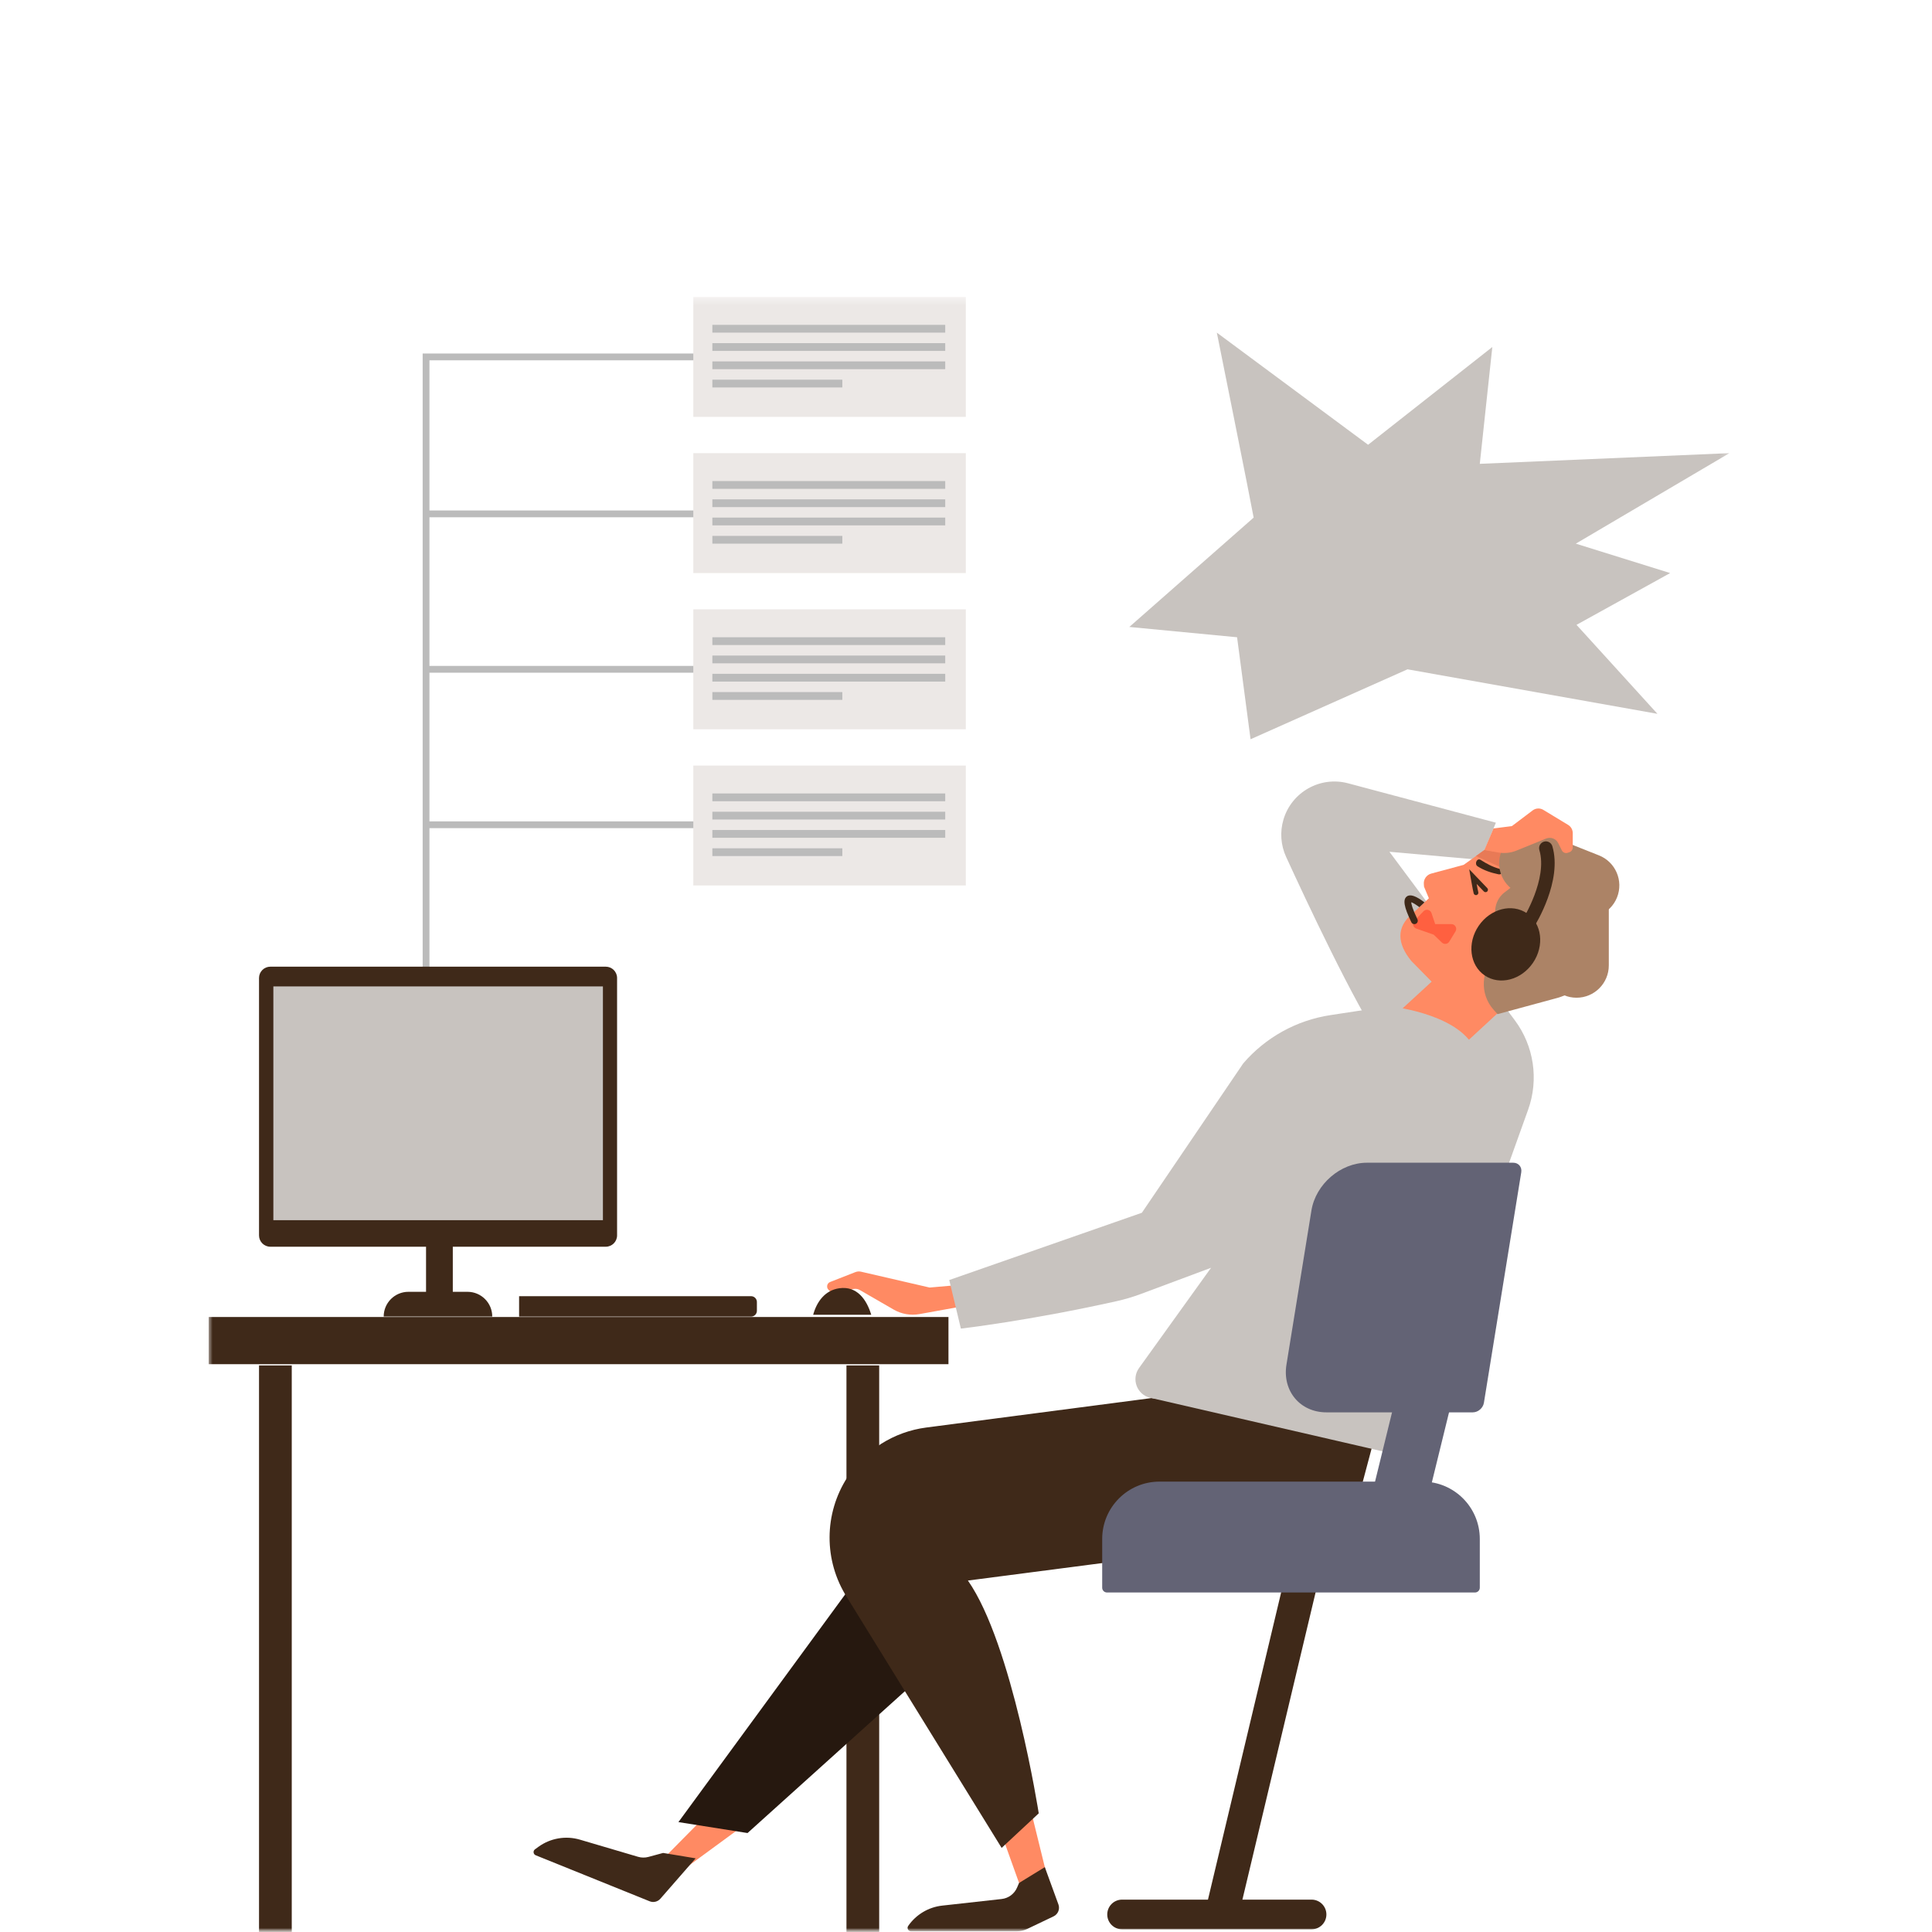 <?xml version="1.0" encoding="UTF-8"?>
<svg width="250px" height="250px" viewBox="0 0 250 250" version="1.1" xmlns="http://www.w3.org/2000/svg" xmlns:xlink="http://www.w3.org/1999/xlink">
    <!-- Generator: Sketch 58 (84663) - https://sketch.com -->
    <title>ill-01</title>
    <desc>Created with Sketch.</desc>
    <defs>
        <rect id="path-1" x="0" y="0" width="249" height="250"></rect>
        <polygon id="path-3" points="0 212.08 196.787 212.08 196.787 0.425 0 0.425"></polygon>
        <polygon id="path-5" points="0 212.08 196.787 212.08 196.787 0.425 0 0.425"></polygon>
    </defs>
    <g id="ill-01" stroke="none" stroke-width="1" fill="none" fill-rule="evenodd">
        <g id="Group-72" transform="translate(1, 0)">
            <mask id="mask-2" fill="white">
                <use xlink:href="#path-1"></use>
            </mask>
            <use id="Mask" fill-opacity="0" fill="#FFFFFF" xlink:href="#path-1"></use>
            <g mask="url(#mask-2)">
                <g transform="translate(26, 38)">
                    <polyline id="Fill-1" fill="#FF8A63" points="63.291 198 57.2 204.16 61.109 204.16 69.52 198"></polyline>
                    <g id="Group-61" stroke-width="1" fill="none">
                        <path d="M58.807,201.77 L63.015,202.467 L58.456,207.691 C58.11,208.088 57.551,208.222 57.062,208.025 L42.322,202.072 C41.998,201.941 41.945,201.503 42.228,201.299 L42.679,200.972 C44.23,199.851 46.212,199.511 48.047,200.052 L55.564,202.269 C56.002,202.399 56.467,202.403 56.908,202.284 L58.807,201.77 Z" id="Fill-2" fill="#3F2919"></path>
                        <mask id="mask-4" fill="white">
                            <use xlink:href="#path-3"></use>
                        </mask>
                        <g id="Clip-5"></g>
                        <polygon id="Fill-4" fill="#3F2919" mask="url(#mask-4)" points="82.531 212.08 86.766 212.08 86.766 138.687 82.531 138.687"></polygon>
                        <polyline id="Fill-6" fill="#26180F" mask="url(#mask-4)" points="84.649 165.196 60.788 197.779 69.731 199.194 93.967 177.35"></polyline>
                        <polygon id="Fill-7" fill="#3F2919" mask="url(#mask-4)" points="6.517 212.08 10.753 212.08 10.753 138.687 6.517 138.687"></polygon>
                        <polyline id="Fill-8" fill="#FF8A63" mask="url(#mask-4)" points="101.852 197.244 104.866 205.652 108.702 205.652 105.961 194.503"></polyline>
                        <path d="M96.578,128.321 L93.291,128.607 L84.415,126.556 C84.173,126.501 83.919,126.519 83.687,126.61 L80.421,127.888 C79.993,128.055 79.891,128.615 80.232,128.923 L80.923,129.547 C81.111,129.717 81.384,129.755 81.611,129.642 L83.108,128.901 C83.478,128.717 83.916,128.732 84.274,128.938 L88.639,131.459 C89.652,132.044 90.839,132.25 91.99,132.042 L100.046,130.583" id="Fill-9" fill="#FF8A63" mask="url(#mask-4)"></path>
                        <path d="M122,142.91 L92.844,146.723 C88.685,147.267 84.972,149.603 82.68,153.118 C79.594,157.851 79.567,163.955 82.612,168.715 L102.611,201.117 L107.412,196.645 C107.412,196.645 104.01,174.76 98.248,166.522 L122.198,163.406 L147.448,160.848 L151.143,146.976" id="Fill-10" fill="#3F2919" mask="url(#mask-4)"></path>
                        <path d="M167.128,115.666 L170.741,105.588 C172.138,101.69 171.492,97.35 169.02,94.028 L152.789,72.218 L164.592,73.269 L166.566,68.455 L147.443,63.359 C143.84,62.399 140.13,64.485 139.076,68.061 L139.076,68.062 C138.605,69.658 138.728,71.368 139.421,72.879 C141.938,78.37 148.29,91.945 151.886,97.168" id="Fill-11" fill="#C8C3BF" mask="url(#mask-4)"></path>
                        <polygon id="Fill-12" fill="#3F2919" mask="url(#mask-4)" points="133.167 210.329 128.71 210.329 139.951 163.142 144.408 163.142"></polygon>
                        <polygon id="Fill-13" fill="#3F2919" mask="url(#mask-4)" points="0 138.525 95.731 138.525 95.731 132.42 0 132.42"></polygon>
                        <path d="M174.757,79.541 L167.128,70.524 L162.398,73.911 L158.204,75.04 C157.599,75.201 157.195,75.771 157.243,76.396 L157.27,76.741 L157.896,78.236 L155.77,80.219 C153.595,82.004 153.838,84.169 155.622,86.346 L160.493,91.299 L174.757,79.541 Z" id="Fill-14" fill="#FF8A63" mask="url(#mask-4)"></path>
                        <path d="M167.128,70.523 C166.96,70.608 166.788,70.736 166.615,70.891 L167.128,70.523 Z" id="Fill-15" fill="#102257" mask="url(#mask-4)"></path>
                        <path d="M157.865,101.355 C155.009,100.032 153.056,97.306 152.723,94.174 L152.717,94.114 L164.756,83.052 L169.035,91.042 L157.865,101.355 Z" id="Fill-16" fill="#FF8A63" mask="url(#mask-4)"></path>
                        <path d="M174.557,91.122 C175.812,90.753 176.989,90.105 178.003,89.166 C181.957,85.504 181.938,78.81 177.961,74.217 C174.828,70.598 170.246,68.96 167.129,70.524 L169.852,75.805 L167.845,77.358 C166.418,78.324 166.045,80.266 167.011,81.694 C167.161,81.915 167.336,82.108 167.528,82.278 L168.792,83.707 L166.671,85.598 C164.612,87.435 164.431,90.594 166.266,92.655 L166.781,93.23 L174.439,91.154 C174.466,91.146 174.494,91.139 174.521,91.131 L174.557,91.122 Z" id="Fill-17" fill="#AC8366" mask="url(#mask-4)"></path>
                        <path d="M164.205,74.106 C165.027,74.631 165.93,74.933 166.885,75.13 C167.431,75.242 167.62,74.591 167.083,74.442 C166.099,74.172 165.353,73.755 164.593,73.269 C164.122,72.968 163.739,73.808 164.205,74.106" id="Fill-18" fill="#3F2919" mask="url(#mask-4)"></path>
                        <path d="M164.442,85.768 L164.233,85.519 L167.705,82.479 L168.645,83.419 C169.075,83.934 169.007,84.701 168.492,85.132 L167.415,86.033 C166.52,86.781 165.189,86.663 164.442,85.768" id="Fill-19" fill="#FF8A63" mask="url(#mask-4)"></path>
                        <path d="M163.993,77.829 C163.861,77.829 163.739,77.744 163.697,77.612 C163.611,77.337 163.322,75.668 163.289,75.479 L163.116,74.48 L165.455,76.924 C165.573,77.047 165.569,77.243 165.446,77.361 C165.323,77.48 165.127,77.474 165.009,77.352 L164.077,76.378 C164.168,76.873 164.255,77.323 164.288,77.428 C164.339,77.59 164.248,77.764 164.085,77.815 C164.055,77.825 164.024,77.829 163.993,77.829" id="Fill-20" fill="#3F2919" mask="url(#mask-4)"></path>
                        <path d="M158.233,80.148 L158.714,81.581 L160.815,81.581 C161.298,81.581 161.594,82.109 161.342,82.521 L160.536,83.844 C160.33,84.181 159.865,84.242 159.58,83.967 L158.521,82.947 L156.264,82.158 C155.84,82.009 155.711,81.471 156.022,81.146 L157.201,79.916 C157.523,79.581 158.085,79.707 158.233,80.148" id="Fill-21" fill="#FF6040" mask="url(#mask-4)"></path>
                        <path d="M142.716,211.651 L118.196,211.651 C117.136,211.651 116.278,210.792 116.278,209.731 C116.278,208.67 117.136,207.811 118.196,207.811 L142.716,207.811 C143.776,207.811 144.635,208.67 144.635,209.731 C144.635,210.792 143.776,211.651 142.716,211.651" id="Fill-22" fill="#3F2919" mask="url(#mask-4)"></path>
                        <path d="M163.593,97.273 L165.079,116.95 L155.309,148.243 C154.924,149.477 153.654,150.206 152.395,149.916 L121.844,142.874 C120.122,142.477 119.36,140.455 120.392,139.02 L129.71,126.051 L120.564,129.463 C119.553,129.839 118.515,130.143 117.461,130.378 C106.097,132.912 97.338,133.921 97.338,133.921 L95.833,127.635 L120.757,118.931 L133.874,99.603 C136.762,96.243 140.758,94.027 145.137,93.359 L152.716,92.203 C152.716,92.203 161.085,93.024 163.593,97.273" id="Fill-23" fill="#C8C3BF" mask="url(#mask-4)"></path>
                        <path d="M163.581,144.758 L144.645,144.758 C141.232,144.758 138.915,141.99 139.468,138.575 L142.698,118.64 C143.252,115.225 146.467,112.456 149.88,112.456 L168.815,112.456 C169.497,112.456 169.961,113.01 169.85,113.693 L165.017,143.522 C164.907,144.204 164.263,144.758 163.581,144.758" id="Fill-24" fill="#636375" mask="url(#mask-4)"></path>
                        <path d="M163.867,168.068 L116.241,168.068 C115.9,168.068 115.623,167.791 115.623,167.45 L115.623,161.14 C115.623,157.043 118.944,153.72 123.039,153.72 L157.069,153.72 C161.164,153.72 164.485,157.043 164.485,161.14 L164.485,167.45 C164.485,167.791 164.208,168.068 163.867,168.068" id="Fill-25" fill="#636375" mask="url(#mask-4)"></path>
                        <path d="M177.001,91.105 L177.001,91.105 C174.693,91.105 172.822,89.233 172.822,86.924 L172.822,79.179 C172.822,76.87 174.693,74.998 177.001,74.998 C179.308,74.998 181.179,76.87 181.179,79.179 L181.179,86.924 C181.179,89.233 179.308,91.105 177.001,91.105" id="Fill-26" fill="#AC8366" mask="url(#mask-4)"></path>
                        <polygon id="Fill-27" fill="#E87A56" mask="url(#mask-4)" points="165.08 71.99 167.743 72.353 167.743 74.48 163.994 72.768"></polygon>
                        <path d="M167.285,72.171 L167.285,72.171 C168.137,70.025 170.566,68.976 172.711,69.828 L179.905,72.686 C182.05,73.538 183.098,75.969 182.246,78.115 C181.394,80.261 178.965,81.309 176.821,80.457 L169.627,77.6 C167.482,76.748 166.434,74.317 167.285,72.171" id="Fill-28" fill="#AC8366" mask="url(#mask-4)"></path>
                        <path d="M171.323,66.868 L168.635,68.899 L166.261,69.199 L165.079,71.99 L166.855,72.309 C167.66,72.455 168.49,72.367 169.248,72.059 L173.062,70.508 C173.66,70.265 174.344,70.523 174.632,71.1 L175.104,72.043 C175.244,72.322 175.569,72.453 175.863,72.349 L176.1,72.265 C176.347,72.178 176.512,71.944 176.512,71.683 L176.512,69.801 C176.512,69.369 176.287,68.967 175.917,68.743 L172.708,66.798 C172.276,66.535 171.726,66.563 171.323,66.868" id="Fill-29" fill="#FF8A63" mask="url(#mask-4)"></path>
                        <path d="M104.866,205.652 L108.199,203.606 L109.961,208.436 C110.179,209.035 109.906,209.702 109.331,209.977 L105.908,211.61 C105.493,211.808 105.038,211.911 104.578,211.911 L90.887,211.911 C90.528,211.911 90.317,211.507 90.521,211.212 L90.523,211.209 C91.542,209.739 93.145,208.782 94.921,208.585 L102.612,207.731 C103.497,207.633 104.261,207.066 104.611,206.247 L104.866,205.652 Z" id="Fill-30" fill="#3F2919" mask="url(#mask-4)"></path>
                        <path d="M28.131,28.494 L65.18,28.494" id="Stroke-31" stroke="#BBBBBB" stroke-width="0.88" mask="url(#mask-4)"></path>
                        <path d="M28.131,48.609 L65.18,48.609" id="Stroke-32" stroke="#BBBBBB" stroke-width="0.88" mask="url(#mask-4)"></path>
                        <path d="M28.131,68.723 L65.18,68.723" id="Stroke-33" stroke="#BBBBBB" stroke-width="0.88" mask="url(#mask-4)"></path>
                        <polyline id="Stroke-34" stroke="#BBBBBB" stroke-width="0.88" mask="url(#mask-4)" points="28.131 104.766 28.131 8.184 65.18 8.184"></polyline>
                        <polygon id="Fill-35" fill="#ECE8E6" mask="url(#mask-4)" points="62.714 15.942 97.979 15.942 97.979 0.425 62.714 0.425"></polygon>
                        <polygon id="Fill-36" fill="#BBBBBB" mask="url(#mask-4)" points="65.18 5.042 95.312 5.042 95.312 4.036 65.18 4.036"></polygon>
                        <polygon id="Fill-37" fill="#BBBBBB" mask="url(#mask-4)" points="65.18 7.407 95.312 7.407 95.312 6.401 65.18 6.401"></polygon>
                        <polygon id="Fill-38" fill="#BBBBBB" mask="url(#mask-4)" points="65.18 9.771 95.312 9.771 95.312 8.765 65.18 8.765"></polygon>
                        <polygon id="Fill-39" fill="#BBBBBB" mask="url(#mask-4)" points="65.18 12.136 81.996 12.136 81.996 11.13 65.18 11.13"></polygon>
                        <polygon id="Fill-40" fill="#ECE8E6" mask="url(#mask-4)" points="62.714 36.154 97.979 36.154 97.979 20.637 62.714 20.637"></polygon>
                        <polygon id="Fill-41" fill="#BBBBBB" mask="url(#mask-4)" points="65.18 25.255 95.312 25.255 95.312 24.249 65.18 24.249"></polygon>
                        <polygon id="Fill-42" fill="#BBBBBB" mask="url(#mask-4)" points="65.18 27.619 95.312 27.619 95.312 26.613 65.18 26.613"></polygon>
                        <polygon id="Fill-43" fill="#BBBBBB" mask="url(#mask-4)" points="65.18 29.984 95.312 29.984 95.312 28.978 65.18 28.978"></polygon>
                        <polygon id="Fill-44" fill="#BBBBBB" mask="url(#mask-4)" points="65.18 32.348 81.996 32.348 81.996 31.342 65.18 31.342"></polygon>
                        <polygon id="Fill-45" fill="#ECE8E6" mask="url(#mask-4)" points="62.714 56.367 97.979 56.367 97.979 40.85 62.714 40.85"></polygon>
                        <polygon id="Fill-46" fill="#BBBBBB" mask="url(#mask-4)" points="65.18 45.467 95.312 45.467 95.312 44.461 65.18 44.461"></polygon>
                        <polygon id="Fill-47" fill="#BBBBBB" mask="url(#mask-4)" points="65.18 47.832 95.312 47.832 95.312 46.826 65.18 46.826"></polygon>
                        <polygon id="Fill-48" fill="#BBBBBB" mask="url(#mask-4)" points="65.18 50.196 95.312 50.196 95.312 49.191 65.18 49.191"></polygon>
                        <polygon id="Fill-49" fill="#BBBBBB" mask="url(#mask-4)" points="65.18 52.561 81.996 52.561 81.996 51.555 65.18 51.555"></polygon>
                        <polygon id="Fill-50" fill="#ECE8E6" mask="url(#mask-4)" points="62.714 76.579 97.979 76.579 97.979 61.062 62.714 61.062"></polygon>
                        <polygon id="Fill-51" fill="#BBBBBB" mask="url(#mask-4)" points="65.18 65.68 95.312 65.68 95.312 64.674 65.18 64.674"></polygon>
                        <polygon id="Fill-52" fill="#BBBBBB" mask="url(#mask-4)" points="65.18 68.044 95.312 68.044 95.312 67.038 65.18 67.038"></polygon>
                        <polygon id="Fill-53" fill="#BBBBBB" mask="url(#mask-4)" points="65.18 70.409 95.312 70.409 95.312 69.403 65.18 69.403"></polygon>
                        <polygon id="Fill-54" fill="#BBBBBB" mask="url(#mask-4)" points="65.18 72.774 81.996 72.774 81.996 71.768 65.18 71.768"></polygon>
                        <path d="M135.222,28.978 C134.867,26.954 130.457,5.042 130.457,5.042 L150.031,19.552 L166.106,6.903 L164.484,22.019 L196.787,20.637 L176.91,32.348 L189.116,36.154 L177,42.854 L187.472,54.369 L155.131,48.609 L134.822,57.659 L133.077,44.461 L119.134,43.128 L135.222,28.978 Z" id="Fill-55" fill="#C8C3BF" mask="url(#mask-4)"></path>
                        <path d="M85.739,132.134 C85.149,130.172 83.9,128.378 81.611,128.698 C79.744,128.959 78.679,130.459 78.223,132.134 L85.739,132.134 Z" id="Fill-56" fill="#3F2919" mask="url(#mask-4)"></path>
                        <path d="M171.36,86.597 C169.847,88.815 167.049,89.539 165.111,88.215 C163.173,86.891 162.827,84.02 164.341,81.802 C165.854,79.584 168.652,78.86 170.59,80.184 C172.529,81.508 172.873,84.379 171.36,86.597" id="Fill-57" fill="#3F2919" mask="url(#mask-4)"></path>
                        <path d="M170.795,82.287 C170.636,82.287 170.474,82.244 170.329,82.152 C169.92,81.895 169.797,81.354 170.055,80.944 C170.087,80.892 173.299,75.722 172.194,71.997 C172.057,71.534 172.321,71.046 172.785,70.908 C173.25,70.77 173.736,71.035 173.873,71.499 C175.204,75.988 171.687,81.64 171.536,81.879 C171.37,82.143 171.086,82.287 170.795,82.287" id="Fill-58" fill="#3F2919" mask="url(#mask-4)"></path>
                        <path d="M155.614,78.747 C155.833,78.811 156.219,79.051 156.664,79.385 L157.323,78.77 C156.252,77.937 155.491,77.674 155.055,77.992 C154.501,78.394 154.662,79.332 155.627,81.336 C155.703,81.493 155.86,81.585 156.023,81.585 C156.087,81.585 156.151,81.571 156.213,81.541 C156.43,81.436 156.522,81.174 156.417,80.956 C155.734,79.541 155.623,78.962 155.614,78.747" id="Fill-59" fill="#3F2919" mask="url(#mask-4)"></path>
                        <polygon id="Fill-60" fill="#636375" mask="url(#mask-4)" points="157.407 157.381 150.031 157.381 154.293 140.012 161.669 140.012"></polygon>
                    </g>
                    <g id="Group-71" stroke-width="1" fill="none">
                        <path d="M51.386,123.325 L7.982,123.325 C7.173,123.325 6.517,122.669 6.517,121.859 L6.517,88.554 C6.517,87.745 7.173,87.088 7.982,87.088 L51.386,87.088 C52.195,87.088 52.85,87.745 52.85,88.554 L52.85,121.859 C52.85,122.669 52.195,123.325 51.386,123.325" id="Fill-62" fill="#3F2919"></path>
                        <path d="M70.185,129.725 L40.171,129.725 L40.171,132.37 L70.185,132.37 C70.603,132.37 70.942,132.031 70.942,131.614 L70.942,130.481 C70.942,130.063 70.603,129.725 70.185,129.725" id="Fill-64" fill="#3F2919"></path>
                        <path d="M36.696,132.357 L22.65,132.357 C22.65,130.592 24.08,129.16 25.844,129.16 L33.501,129.16 C35.265,129.16 36.696,130.592 36.696,132.357" id="Fill-66" fill="#3F2919"></path>
                        <mask id="mask-6" fill="white">
                            <use xlink:href="#path-5"></use>
                        </mask>
                        <g id="Clip-69"></g>
                        <polygon id="Fill-68" fill="#3F2919" mask="url(#mask-6)" points="28.13 131.624 31.592 131.624 31.592 101.16 28.13 101.16"></polygon>
                        <polygon id="Fill-70" fill="#C8C3BF" mask="url(#mask-6)" points="8.372 119.891 51.017 119.891 51.017 89.641 8.372 89.641"></polygon>
                    </g>
                </g>
            </g>
        </g>
    </g>
</svg>